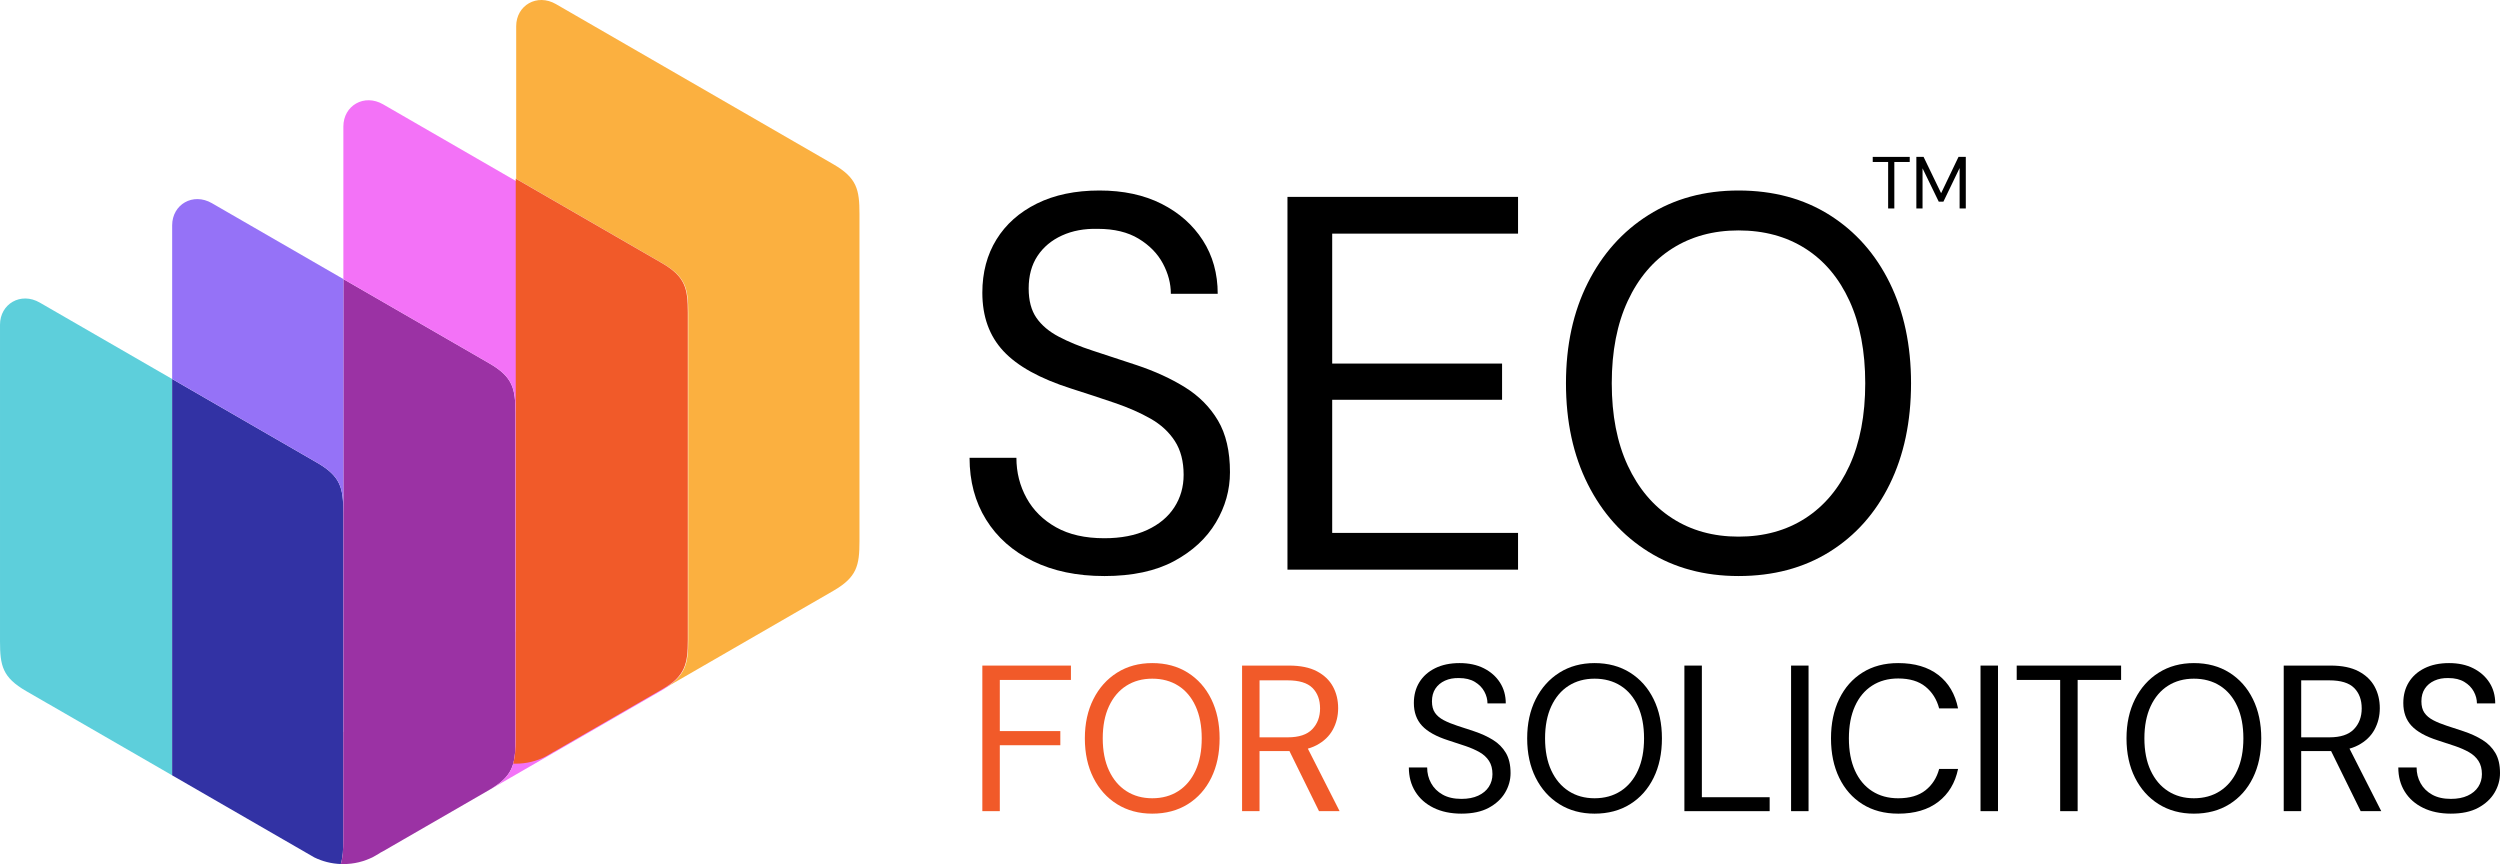 <?xml version="1.0" encoding="UTF-8"?>
<svg id="Layer_1" data-name="Layer 1" xmlns="http://www.w3.org/2000/svg" version="1.1" viewBox="0 0 612.718 211.776">
  <defs>
    <style>
      .cls-1 {
        fill: #000;
      }

      .cls-1, .cls-2, .cls-3, .cls-4, .cls-5, .cls-6, .cls-7, .cls-8, .cls-9 {
        stroke-width: 0px;
      }

      .cls-2 {
        fill: #9572f7;
      }

      .cls-2, .cls-3, .cls-5, .cls-6, .cls-7, .cls-8, .cls-9 {
        fill-rule: evenodd;
      }

      .cls-3 {
        fill: #3232a4;
      }

      .cls-4, .cls-9 {
        fill: #f15a29;
      }

      .cls-5 {
        fill: #f372f7;
      }

      .cls-6 {
        fill: #9b32a4;
      }

      .cls-7 {
        fill: #5dcfdb;
      }

      .cls-8 {
        fill: #fbb040;
      }
    </style>
  </defs>
  <g>
    <path class="cls-7" d="M42.193,190.024v-97.131l-32.443-18.731c-4.656-2.688-9.749.31-9.749,5.427v77.595c0,5.981.619,8.846,6.414,12.192l5.355,3.092v-.008l30.423,17.565Z"/>
    <path class="cls-3" d="M84.135,179.393v-53.796c0-5.981-.619-8.846-6.414-12.192l-35.528-20.512v97.131l32.909,19,1.937,1.118c1.97.962,4.163,1.536,6.482,1.622.512-1.644.614-3.561.614-5.994v-26.377Z"/>
    <path class="cls-6" d="M93.296,208.938c.19-.089.38-.188.569-.296l.039-.022,26.01-15.017c5.795-3.346,6.414-6.211,6.414-12.192v-80.173c0-5.981-.619-8.846-6.414-12.192l-35.759-20.645v110.994h-.02v26.377c0,2.433-.103,4.35-.614,5.994.204.007.409.011.614.011,2.646,0,5.144-.635,7.35-1.761l1.447-.835c.122-.079.244-.16.364-.243"/>
    <path class="cls-2" d="M42.193,92.893l35.528,20.512c5.795,3.346,6.414,6.211,6.414,12.192v53.796h.02v-110.994l-32.213-18.598c-4.656-2.688-9.749.31-9.749,5.427v37.664Z"/>
    <path class="cls-5" d="M84.155,68.4l35.759,20.645c5.795,3.346,6.414,6.211,6.414,12.192v80.173c0,5.981-.619,8.847-6.414,12.192l41.962-24.227c5.796-3.346,6.414-6.211,6.414-12.192v-80.173c0-5.981-.619-8.846-6.414-12.192L93.904,25.575c-4.656-2.688-9.749.31-9.749,5.427v37.398Z"/>
    <path class="cls-8" d="M126.511,43.831l35.759,20.645c5.795,3.346,6.414,6.211,6.414,12.192v80.173c0,5.981-.619,8.847-6.414,12.192l41.962-24.227c5.796-3.346,6.414-6.211,6.414-12.192V52.442c0-5.981-.619-8.846-6.414-12.192L136.26,1.006c-4.656-2.688-9.749.31-9.749,5.427v37.398Z"/>
    <path class="cls-9" d="M135.544,184.333c.19-.089.38-.188.569-.296l.039-.022,26.01-15.017c5.795-3.346,6.414-6.211,6.414-12.192v-80.173c0-5.981-.619-8.846-6.414-12.192l-35.759-20.645v110.994h-.02v26.377c0,2.433-.103,4.35-.614,5.994.204.007.409.011.614.011,2.646,0,5.144-.635,7.35-1.761l1.447-.835c.122-.079.244-.16.364-.243"/>
  </g>
  <g>
    <path class="cls-4" d="M240.759,198.804v-35.678h21.712v3.517h-17.431v12.538h14.832v3.466h-14.832v16.157h-4.281Z"/>
    <path class="cls-4" d="M282.399,199.415c-3.262,0-6.134-.773-8.614-2.319-2.48-1.546-4.417-3.703-5.81-6.473-1.394-2.769-2.09-5.989-2.09-9.658,0-3.635.696-6.838,2.09-9.608,1.393-2.769,3.33-4.935,5.81-6.498,2.48-1.563,5.352-2.345,8.614-2.345,3.33,0,6.235.782,8.715,2.345,2.48,1.563,4.4,3.729,5.759,6.498,1.359,2.77,2.039,5.972,2.039,9.608,0,3.669-.68,6.889-2.039,9.658-1.359,2.77-3.279,4.927-5.759,6.473-2.481,1.547-5.386,2.319-8.715,2.319ZM282.399,195.644c2.447,0,4.578-.586,6.397-1.759,1.817-1.172,3.228-2.854,4.23-5.046,1.002-2.192,1.504-4.817,1.504-7.875s-.502-5.683-1.504-7.875c-1.003-2.191-2.413-3.865-4.23-5.02-1.818-1.155-3.95-1.733-6.397-1.733-2.413,0-4.528.578-6.345,1.733-1.818,1.155-3.237,2.829-4.256,5.02-1.02,2.192-1.529,4.817-1.529,7.875s.509,5.683,1.529,7.875c1.019,2.191,2.437,3.873,4.256,5.046,1.817,1.172,3.932,1.759,6.345,1.759Z"/>
    <path class="cls-4" d="M304.416,198.804v-35.678h11.519c2.786,0,5.063.467,6.83,1.402,1.766.935,3.075,2.184,3.924,3.746.849,1.563,1.274,3.331,1.274,5.301,0,1.903-.433,3.653-1.3,5.25-.866,1.597-2.2,2.872-4.001,3.822-1.802.952-4.112,1.427-6.932,1.427h-7.034v14.73h-4.281ZM308.698,180.71h6.932c2.718,0,4.715-.662,5.989-1.988,1.274-1.325,1.911-3.024,1.911-5.097,0-2.106-.62-3.78-1.86-5.02-1.241-1.24-3.271-1.86-6.09-1.86h-6.881v13.965ZM323.274,198.804l-7.849-15.953h4.791l8.104,15.953h-5.046Z"/>
    <path class="cls-1" d="M358.187,199.415c-2.617,0-4.893-.476-6.83-1.427-1.937-.951-3.432-2.276-4.485-3.975-1.054-1.699-1.58-3.67-1.58-5.912h4.485c0,1.394.323,2.676.969,3.848.645,1.172,1.588,2.107,2.829,2.803,1.24.697,2.778,1.045,4.613,1.045,1.597,0,2.964-.263,4.103-.79,1.138-.526,2.004-1.249,2.599-2.166.594-.917.892-1.954.892-3.109,0-1.291-.28-2.37-.841-3.237-.561-.866-1.334-1.58-2.319-2.141-.986-.561-2.124-1.062-3.415-1.504-1.292-.441-2.684-.9-4.179-1.376-2.991-.951-5.156-2.148-6.498-3.593-1.343-1.444-2.013-3.304-2.013-5.581,0-1.937.45-3.635,1.351-5.097.9-1.461,2.191-2.607,3.873-3.44,1.682-.832,3.678-1.249,5.989-1.249,2.276,0,4.256.425,5.938,1.274,1.682.85,2.998,2.013,3.95,3.491.951,1.478,1.427,3.185,1.427,5.122h-4.485c0-.985-.255-1.954-.765-2.905-.51-.951-1.283-1.741-2.319-2.37-1.037-.628-2.337-.943-3.899-.943-1.292-.033-2.438.178-3.44.637-1.003.459-1.784,1.113-2.345,1.962-.561.85-.841,1.886-.841,3.109,0,1.156.246,2.09.739,2.803.492.713,1.205,1.317,2.141,1.809.934.493,2.03.943,3.287,1.351,1.257.408,2.65.866,4.179,1.376,1.733.578,3.27,1.283,4.613,2.115,1.342.833,2.395,1.895,3.16,3.185.765,1.292,1.147,2.939,1.147,4.944,0,1.7-.451,3.305-1.351,4.817-.901,1.512-2.235,2.744-4.001,3.695-1.767.951-3.993,1.427-6.677,1.427Z"/>
    <path class="cls-1" d="M390.806,199.415c-3.262,0-6.134-.773-8.614-2.319-2.48-1.546-4.417-3.703-5.81-6.473-1.394-2.769-2.09-5.989-2.09-9.658,0-3.635.696-6.838,2.09-9.608,1.393-2.769,3.33-4.935,5.81-6.498,2.48-1.563,5.352-2.345,8.614-2.345,3.33,0,6.235.782,8.715,2.345,2.48,1.563,4.4,3.729,5.759,6.498,1.359,2.77,2.039,5.972,2.039,9.608,0,3.669-.68,6.889-2.039,9.658-1.359,2.77-3.279,4.927-5.759,6.473-2.481,1.547-5.386,2.319-8.715,2.319ZM390.806,195.644c2.447,0,4.578-.586,6.397-1.759,1.817-1.172,3.228-2.854,4.23-5.046,1.002-2.192,1.504-4.817,1.504-7.875s-.502-5.683-1.504-7.875c-1.003-2.191-2.413-3.865-4.23-5.02-1.818-1.155-3.95-1.733-6.397-1.733-2.413,0-4.528.578-6.345,1.733-1.818,1.155-3.237,2.829-4.256,5.02-1.02,2.192-1.529,4.817-1.529,7.875s.509,5.683,1.529,7.875c1.019,2.191,2.437,3.873,4.256,5.046,1.817,1.172,3.932,1.759,6.345,1.759Z"/>
    <path class="cls-1" d="M412.824,198.804v-35.678h4.281v32.263h16.615v3.415h-20.897Z"/>
    <path class="cls-1" d="M438.97,198.804v-35.678h4.281v35.678h-4.281Z"/>
    <path class="cls-1" d="M465.218,199.415c-3.364,0-6.278-.773-8.741-2.319-2.464-1.546-4.367-3.703-5.709-6.473-1.343-2.769-2.013-5.989-2.013-9.658s.67-6.889,2.013-9.659c1.342-2.769,3.245-4.926,5.709-6.473,2.463-1.546,5.377-2.319,8.741-2.319,4.043,0,7.322.969,9.837,2.905,2.514,1.937,4.128,4.672,4.842,8.206h-4.638c-.578-2.208-1.691-3.983-3.338-5.326-1.649-1.342-3.882-2.013-6.702-2.013-2.447,0-4.579.586-6.397,1.759-1.818,1.172-3.22,2.854-4.205,5.046-.986,2.192-1.478,4.817-1.478,7.875s.492,5.683,1.478,7.875c.985,2.191,2.387,3.873,4.205,5.046,1.817,1.172,3.95,1.759,6.397,1.759,2.82,0,5.054-.654,6.702-1.962,1.648-1.308,2.76-3.049,3.338-5.224h4.638c-.713,3.432-2.328,6.116-4.842,8.053-2.515,1.937-5.794,2.905-9.837,2.905Z"/>
    <path class="cls-1" d="M485.401,198.804v-35.678h4.281v35.678h-4.281Z"/>
    <path class="cls-1" d="M504.921,198.804v-32.161h-10.652v-3.517h25.586v3.517h-10.652v32.161h-4.281Z"/>
    <path class="cls-1" d="M537.694,199.415c-3.262,0-6.134-.773-8.614-2.319-2.48-1.546-4.417-3.703-5.81-6.473-1.394-2.769-2.09-5.989-2.09-9.658,0-3.635.696-6.838,2.09-9.608,1.393-2.769,3.33-4.935,5.81-6.498,2.48-1.563,5.352-2.345,8.614-2.345,3.33,0,6.235.782,8.715,2.345,2.48,1.563,4.4,3.729,5.759,6.498,1.359,2.77,2.039,5.972,2.039,9.608,0,3.669-.68,6.889-2.039,9.658-1.359,2.77-3.279,4.927-5.759,6.473-2.481,1.547-5.386,2.319-8.715,2.319ZM537.694,195.644c2.447,0,4.578-.586,6.397-1.759,1.817-1.172,3.228-2.854,4.23-5.046,1.002-2.192,1.504-4.817,1.504-7.875s-.502-5.683-1.504-7.875c-1.003-2.191-2.413-3.865-4.23-5.02-1.818-1.155-3.95-1.733-6.397-1.733-2.413,0-4.528.578-6.345,1.733-1.818,1.155-3.237,2.829-4.256,5.02-1.02,2.192-1.529,4.817-1.529,7.875s.509,5.683,1.529,7.875c1.019,2.191,2.437,3.873,4.256,5.046,1.817,1.172,3.932,1.759,6.345,1.759Z"/>
    <path class="cls-1" d="M559.711,198.804v-35.678h11.519c2.786,0,5.063.467,6.83,1.402,1.766.935,3.075,2.184,3.924,3.746.849,1.563,1.274,3.331,1.274,5.301,0,1.903-.433,3.653-1.3,5.25-.866,1.597-2.2,2.872-4.001,3.822-1.802.952-4.112,1.427-6.932,1.427h-7.034v14.73h-4.281ZM563.993,180.71h6.932c2.718,0,4.715-.662,5.989-1.988,1.274-1.325,1.911-3.024,1.911-5.097,0-2.106-.62-3.78-1.86-5.02-1.241-1.24-3.271-1.86-6.09-1.86h-6.881v13.965ZM578.57,198.804l-7.849-15.953h4.791l8.104,15.953h-5.046Z"/>
    <path class="cls-1" d="M600.689,199.415c-2.617,0-4.893-.476-6.83-1.427-1.937-.951-3.432-2.276-4.485-3.975-1.054-1.699-1.58-3.67-1.58-5.912h4.485c0,1.394.323,2.676.969,3.848.645,1.172,1.588,2.107,2.829,2.803,1.24.697,2.778,1.045,4.613,1.045,1.597,0,2.964-.263,4.103-.79,1.138-.526,2.004-1.249,2.599-2.166.594-.917.892-1.954.892-3.109,0-1.291-.28-2.37-.841-3.237-.561-.866-1.334-1.58-2.319-2.141-.986-.561-2.124-1.062-3.415-1.504-1.292-.441-2.684-.9-4.179-1.376-2.991-.951-5.156-2.148-6.498-3.593-1.343-1.444-2.013-3.304-2.013-5.581,0-1.937.45-3.635,1.351-5.097.9-1.461,2.191-2.607,3.873-3.44,1.682-.832,3.678-1.249,5.989-1.249,2.276,0,4.256.425,5.938,1.274,1.682.85,2.998,2.013,3.95,3.491.951,1.478,1.427,3.185,1.427,5.122h-4.485c0-.985-.255-1.954-.765-2.905-.51-.951-1.283-1.741-2.319-2.37-1.037-.628-2.337-.943-3.899-.943-1.292-.033-2.438.178-3.44.637-1.003.459-1.784,1.113-2.345,1.962-.561.85-.841,1.886-.841,3.109,0,1.156.246,2.09.739,2.803.492.713,1.205,1.317,2.141,1.809.934.493,2.03.943,3.287,1.351,1.257.408,2.65.866,4.179,1.376,1.733.578,3.27,1.283,4.613,2.115,1.342.833,2.395,1.895,3.16,3.185.765,1.292,1.147,2.939,1.147,4.944,0,1.7-.451,3.305-1.351,4.817-.901,1.512-2.235,2.744-4.001,3.695-1.767.951-3.993,1.427-6.677,1.427Z"/>
  </g>
  <g>
    <g>
      <path class="cls-1" d="M270.645,141.18c-6.701,0-12.529-1.22-17.489-3.655-4.96-2.435-8.789-5.828-11.485-10.18-2.698-4.35-4.046-9.397-4.046-15.14h11.485c0,3.569.826,6.852,2.48,9.854,1.652,3.002,4.066,5.396,7.244,7.178,3.175,1.784,7.113,2.676,11.811,2.676,4.089,0,7.59-.673,10.507-2.023,2.914-1.348,5.133-3.198,6.656-5.547,1.521-2.349,2.284-5.002,2.284-7.961,0-3.306-.718-6.069-2.153-8.288-1.435-2.219-3.416-4.046-5.938-5.481-2.525-1.436-5.439-2.719-8.745-3.85-3.307-1.13-6.874-2.304-10.702-3.524-7.657-2.435-13.204-5.502-16.64-9.201-3.438-3.698-5.156-8.461-5.156-14.291,0-4.959,1.152-9.309,3.459-13.051,2.305-3.74,5.613-6.677,9.919-8.81,4.307-2.131,9.417-3.198,15.335-3.198,5.828,0,10.898,1.089,15.205,3.263,4.307,2.176,7.678,5.155,10.115,8.94,2.435,3.785,3.654,8.157,3.654,13.117h-11.485c0-2.523-.653-5.002-1.958-7.439-1.305-2.435-3.285-4.458-5.938-6.069-2.655-1.609-5.983-2.414-9.985-2.414-3.307-.086-6.244.456-8.81,1.631-2.567,1.174-4.567,2.851-6.003,5.024-1.435,2.176-2.153,4.829-2.153,7.961,0,2.959.63,5.351,1.892,7.178,1.26,1.827,3.088,3.373,5.482,4.633,2.392,1.263,5.198,2.414,8.418,3.459,3.218,1.044,6.787,2.219,10.702,3.524,4.438,1.481,8.374,3.285,11.812,5.417,3.436,2.133,6.134,4.851,8.092,8.157,1.958,3.308,2.937,7.527,2.937,12.66,0,4.352-1.154,8.463-3.459,12.333-2.306,3.873-5.722,7.027-10.246,9.462-4.525,2.435-10.225,3.655-17.097,3.655Z"/>
      <path class="cls-1" d="M315.541,139.614V48.254h56.512v9.006h-45.549v31.845h41.634v8.875h-41.634v32.628h45.549v9.006h-56.512Z"/>
      <path class="cls-1" d="M426.084,141.18c-8.353,0-15.706-1.978-22.057-5.938-6.352-3.959-11.311-9.483-14.878-16.575-3.569-7.091-5.351-15.336-5.351-24.732,0-9.309,1.782-17.509,5.351-24.602,3.567-7.091,8.526-12.637,14.878-16.64,6.351-4.001,13.704-6.004,22.057-6.004,8.526,0,15.966,2.003,22.318,6.004,6.351,4.003,11.267,9.55,14.748,16.64,3.479,7.093,5.221,15.293,5.221,24.602,0,9.397-1.742,17.642-5.221,24.732-3.481,7.092-8.397,12.617-14.748,16.575-6.352,3.96-13.791,5.938-22.318,5.938ZM426.084,131.522c6.264,0,11.724-1.501,16.38-4.503,4.653-3.002,8.265-7.309,10.832-12.921,2.565-5.612,3.85-12.334,3.85-20.165s-1.285-14.552-3.85-20.164c-2.567-5.612-6.179-9.897-10.832-12.856-4.656-2.957-10.115-4.438-16.38-4.438-6.179,0-11.595,1.481-16.249,4.438-4.656,2.959-8.288,7.243-10.898,12.856s-3.916,12.333-3.916,20.164,1.305,14.552,3.916,20.165,6.242,9.919,10.898,12.921c4.653,3.002,10.07,4.503,16.249,4.503Z"/>
    </g>
    <g>
      <path class="cls-1" d="M462.758,51.092v-11.394h-3.774v-1.246h9.065v1.246h-3.774v11.394h-1.517Z"/>
      <path class="cls-1" d="M469.674,51.092v-12.641h1.77l4.298,8.903,4.262-8.903h1.788v12.641h-1.517v-9.914l-3.973,8.252h-1.138l-3.973-8.18v9.841h-1.517Z"/>
    </g>
  </g>
</svg>